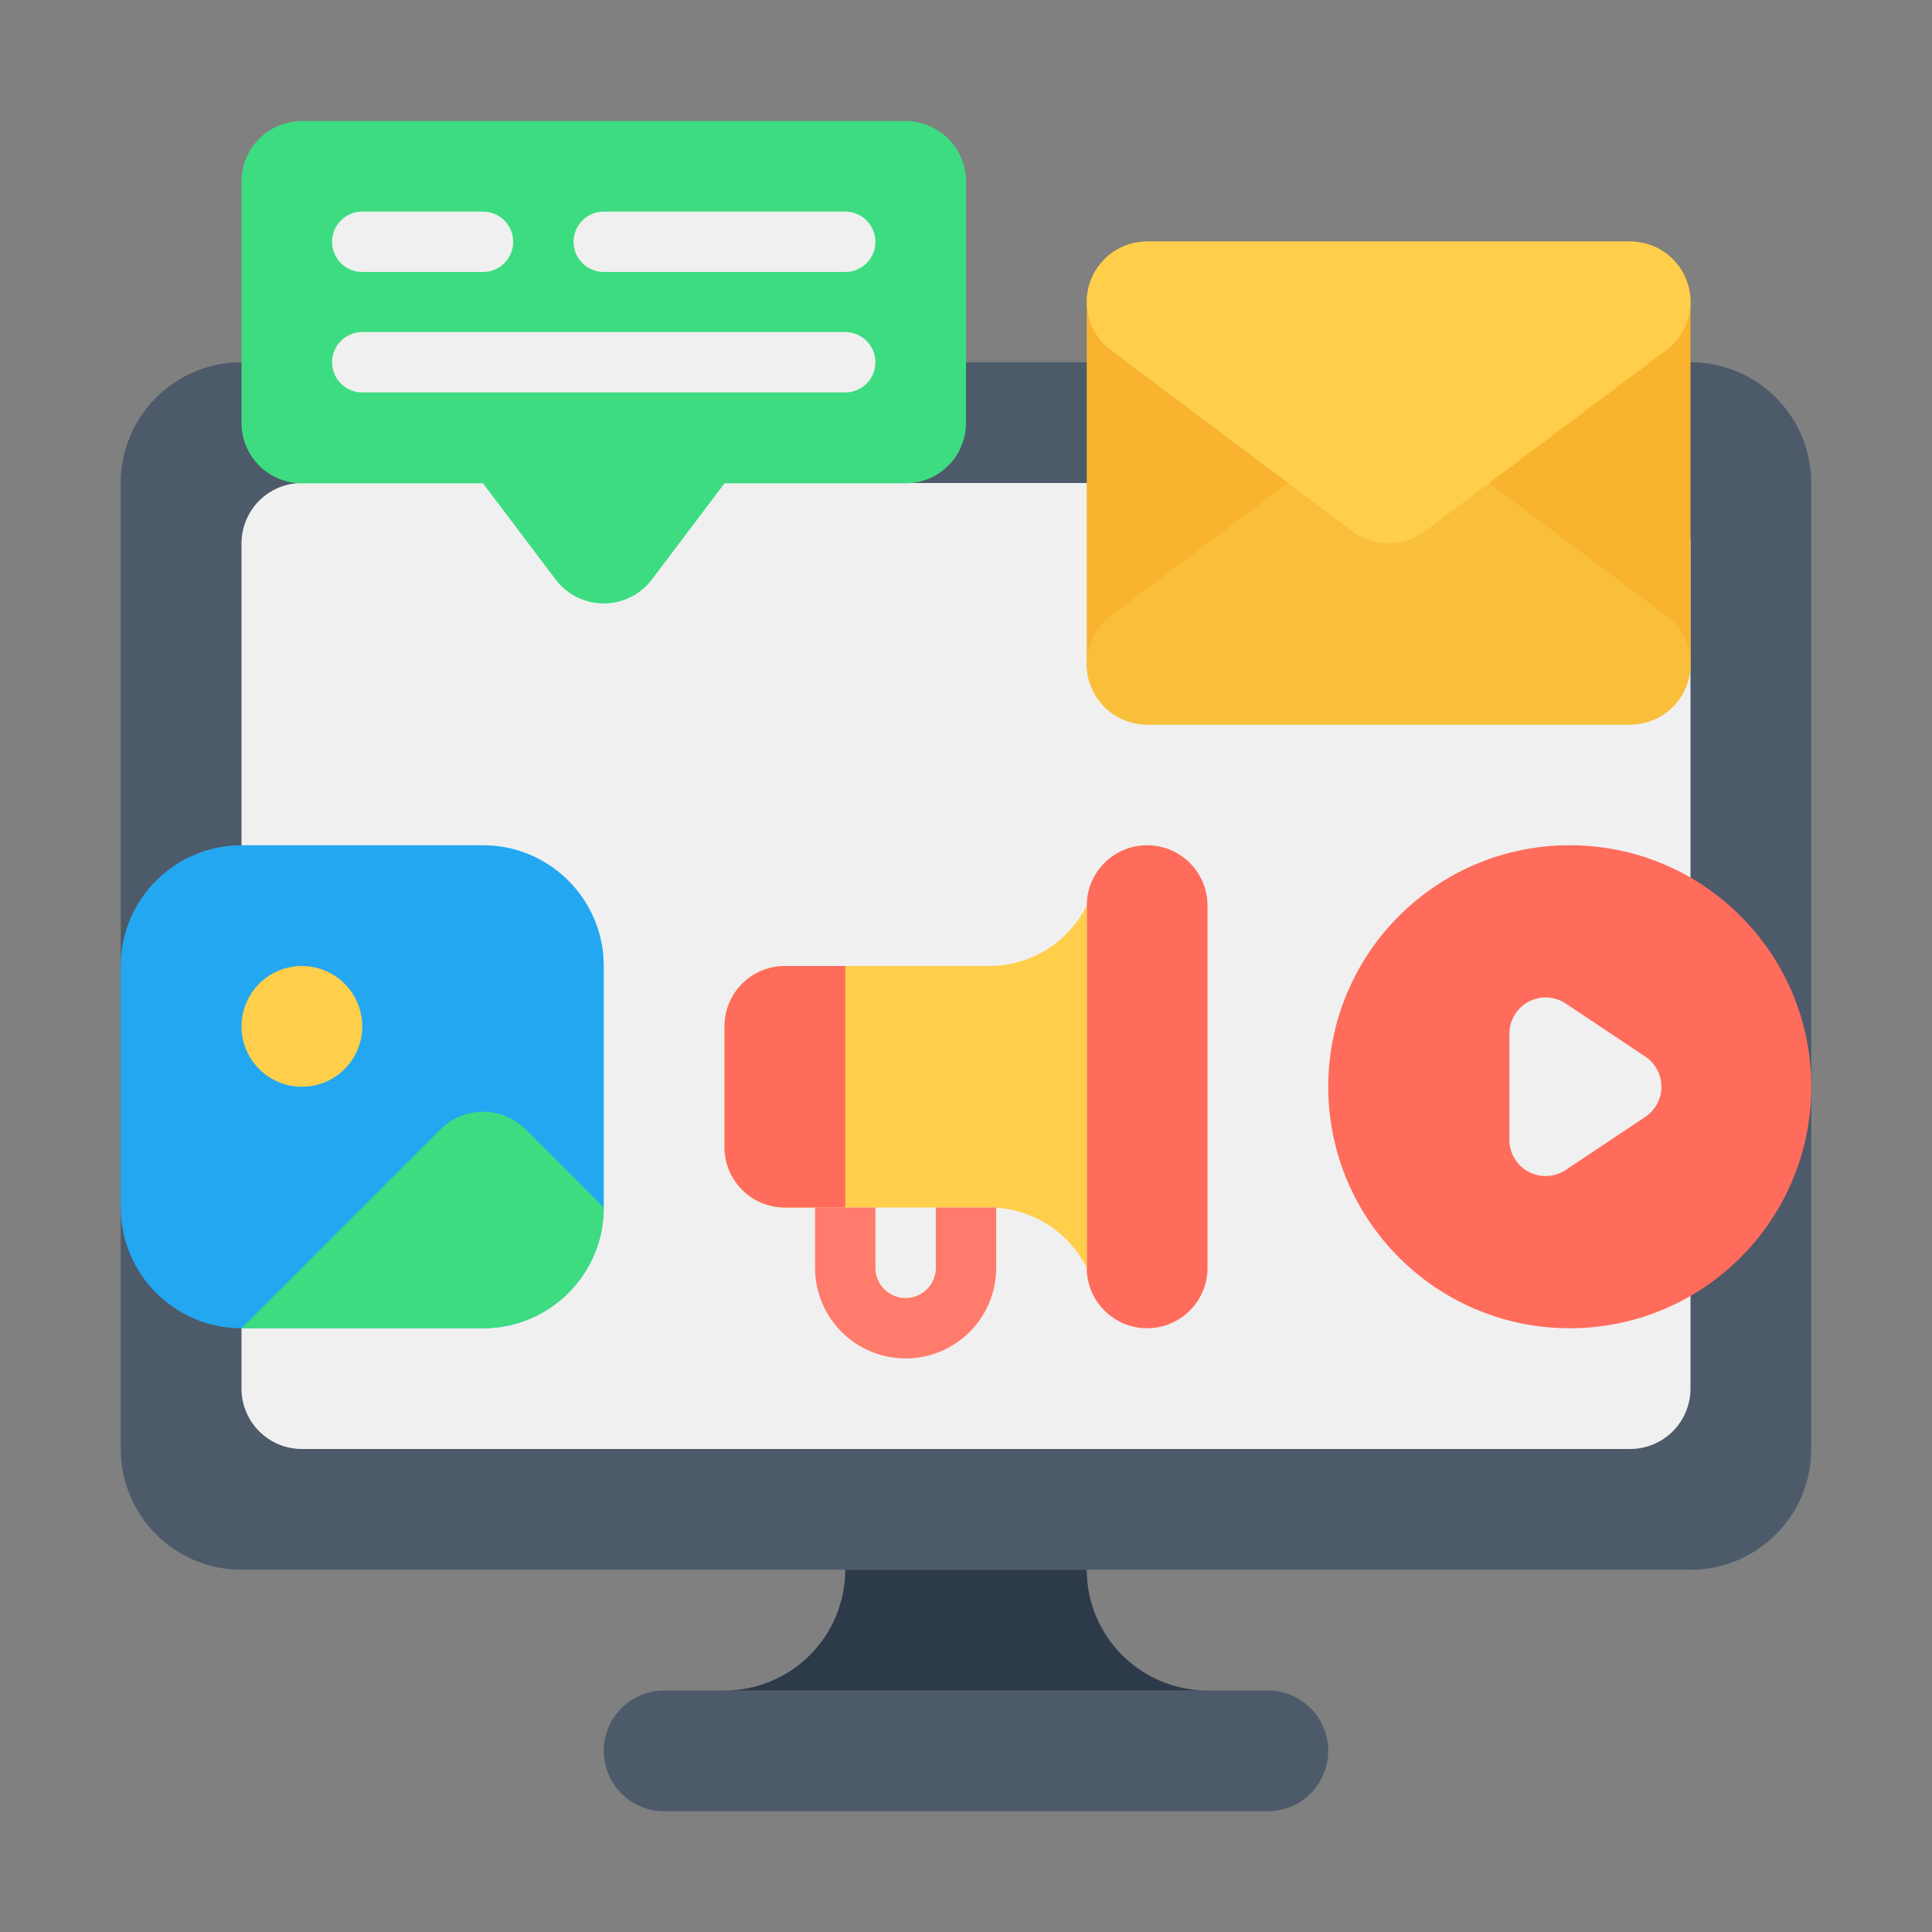 <svg xmlns="http://www.w3.org/2000/svg" fill-rule="evenodd" stroke-linejoin="round" stroke-miterlimit="2" clip-rule="evenodd" viewBox="0 0 64 64"><rect x="0" y="0" width="64" height="64" fill="#808080" stroke="none"/><g transform="translate(-320 -320)"><path fill="#4d5a6a" d="M380,328C380,325.791 378.209,324 376,324L328,324C325.791,324 324,325.791 324,328L324,360C324,362.209 325.791,364 328,364L376,364C378.209,364 380,362.209 380,360L380,328Z" transform="translate(0 8)"/><path fill="#f0f0f0" d="M376,330C376,329.47 375.789,328.961 375.414,328.586C375.039,328.211 374.53,328 374,328L330,328C329.47,328 328.961,328.211 328.586,328.586C328.211,328.961 328,329.47 328,330L328,358C328,358.53 328.211,359.039 328.586,359.414C328.961,359.789 329.47,360 330,360L374,360C374.53,360 375.039,359.789 375.414,359.414C375.789,359.039 376,358.53 376,358L376,330Z" transform="translate(0 8)"/><path fill="#4d5a6a" d="M364,370C364,369.47 363.789,368.961 363.414,368.586C363.039,368.211 362.53,368 362,368C357.48,368 346.52,368 342,368C341.47,368 340.961,368.211 340.586,368.586C340.211,368.961 340,369.47 340,370C340,370.53 340.211,371.039 340.586,371.414C340.961,371.789 341.47,372 342,372C346.52,372 357.48,372 362,372C362.53,372 363.039,371.789 363.414,371.414C363.789,371.039 364,370.53 364,370C364,370 364,370 364,370Z" transform="translate(0 8)"/><path fill="#2d3a4a" d="M356,372L348,372C348,373.061 347.579,374.078 346.828,374.828C346.078,375.579 345.061,376 344,376C342.898,376 361.102,376 360,376C358.939,376 357.922,375.579 357.172,374.828C356.421,374.078 356,373.061 356,372Z"/><path fill="#ff6c5c" d="M364,94C364,92.895 363.105,92 362,92C360.895,92 360,92.895 360,94C360,97.074 360,102.926 360,106C360,107.105 360.895,108 362,108C363.105,108 364,107.105 364,106C364,102.926 364,97.074 364,94Z" transform="translate(-4 256)"/><path fill="#ffce4b" d="M356,94C356,94 356,94 356,94C355.387,95.226 354.134,96 352.764,96C350.78,96 347.909,96 346,96C345.47,96 344.961,96.211 344.586,96.586C344.211,96.961 344,97.47 344,98C344,99.222 344,100.778 344,102C344,102.53 344.211,103.039 344.586,103.414C344.961,103.789 345.47,104 346,104C347.909,104 350.78,104 352.764,104C354.134,104 355.387,104.774 356,106C356,106 356,106 356,106L356,94Z" transform="translate(0 256)"/><path fill="#ff6c5c" d="M348,96L346,96C344.895,96 344,96.895 344,98C344,99.222 344,100.778 344,102C344,103.105 344.895,104 346,104C347,104 348,104 348,104L348,96Z" transform="translate(0 256)"/><path fill="#ff7b6c" d="M350,359C349.735,359 349.48,358.895 349.293,358.707C349.105,358.52 349,358.265 349,358L349,356L347,356L347,358C347,358.796 347.316,359.559 347.879,360.121C348.441,360.684 349.204,361 350,361C351.657,361 353,359.657 353,358L353,356L351,356L351,358C351,358.552 350.552,359 350,359Z" transform="translate(0 4)"/><circle cx="372" cy="116" r="8" fill="#ff6c5c" transform="translate(0 240)"/><path fill="#f0f0f0" d="M374.502,116.998C374.836,116.776 375.037,116.401 375.037,116C375.037,115.599 374.836,115.224 374.502,115.002C373.704,114.469 372.714,113.809 371.866,113.244C371.497,112.998 371.024,112.975 370.634,113.184C370.244,113.393 370,113.8 370,114.242C370,115.341 370,116.659 370,117.758C370,118.2 370.244,118.607 370.634,118.816C371.024,119.025 371.497,119.002 371.866,118.756C372.714,118.191 373.704,117.531 374.502,116.998Z" transform="translate(0 240)"/><path fill="#23a7f1" d="M340,100C340,97.791 338.209,96 336,96L328,96C325.791,96 324,97.791 324,100L324,108C324,110.209 325.791,112 328,112L336,112C338.209,112 340,110.209 340,108L340,100Z" transform="translate(0 252)"/><circle cx="329" cy="101" r="1" fill="#ffce4b" transform="matrix(2 0 0 2 -328 152)"/><path fill="#3ddc80" d="M340,108C340,108 338.565,106.565 337.414,105.414C337.039,105.039 336.53,104.828 336,104.828C335.47,104.828 334.961,105.039 334.586,105.414C332.289,107.711 328,112 328,112L336,112C338.209,112 340,110.209 340,108L340,108Z" transform="translate(0 252)"/><path fill="#f9b32f" d="M344,78C344,77.47 343.789,76.961 343.414,76.586C343.039,76.211 342.53,76 342,76C338.168,76 329.832,76 326,76C325.47,76 324.961,76.211 324.586,76.586C324.211,76.961 324,77.47 324,78C324,81.074 324,86.926 324,90C324,90.53 324.211,91.039 324.586,91.414C324.961,91.789 325.47,92 326,92C329.832,92 338.168,92 342,92C342.53,92 343.039,91.789 343.414,91.414C343.789,91.039 344,90.53 344,90C344,86.926 344,81.074 344,78Z" transform="translate(32 252)"/><path fill="#f9bf3a" d="M326,76C325.139,76 324.375,76.551 324.103,77.368C323.83,78.184 324.111,79.083 324.8,79.6L332.8,85.6C333.511,86.133 334.489,86.133 335.2,85.6L343.2,79.6C343.889,79.083 344.17,78.184 343.897,77.368C343.625,76.551 342.861,76 342,76L326,76Z" transform="matrix(1 0 0 -1 32 420)"/><path fill="#ffce4b" d="M326,76C325.139,76 324.375,76.551 324.103,77.368C323.83,78.184 324.111,79.083 324.8,79.6L332.8,85.6C333.511,86.133 334.489,86.133 335.2,85.6L343.2,79.6C343.889,79.083 344.17,78.184 343.897,77.368C343.625,76.551 342.861,76 342,76L326,76Z" transform="translate(32 252)"/><path fill="#3ddc80" d="M364,88C364,88 365.289,89.708 366.404,91.185C366.782,91.686 367.373,91.98 368,91.98C368.627,91.98 369.218,91.686 369.596,91.185C370.711,89.708 372,88 372,88L378,88C378.53,88 379.039,87.789 379.414,87.414C379.789,87.039 380,86.53 380,86C380,83.78 380,80.22 380,78C380,77.47 379.789,76.961 379.414,76.586C379.039,76.211 378.53,76 378,76C373.48,76 362.52,76 358,76C357.47,76 356.961,76.211 356.586,76.586C356.211,76.961 356,77.47 356,78C356,80.22 356,83.78 356,86C356,86.53 356.211,87.039 356.586,87.414C356.961,87.789 357.47,88 358,88L364,88Z" transform="translate(-28 248.01)"/><path fill="#f0f0f0" d="M360 81L364 81C364.552 81 365 80.552 365 80 365 79.448 364.552 79 364 79L360 79C359.448 79 359 79.448 359 80 359 80.552 359.448 81 360 81zM368 81L376 81C376.552 81 377 80.552 377 80 377 79.448 376.552 79 376 79L368 79C367.448 79 367 79.448 367 80 367 80.552 367.448 81 368 81zM360 84.99L376 84.99C376.552 84.99 377 84.542 377 83.99 377 83.438 376.552 82.99 376 82.99L360 82.99C359.448 82.99 359 83.438 359 83.99 359 84.542 359.448 84.99 360 84.99z" transform="translate(-28 248.01)"/></g></svg>